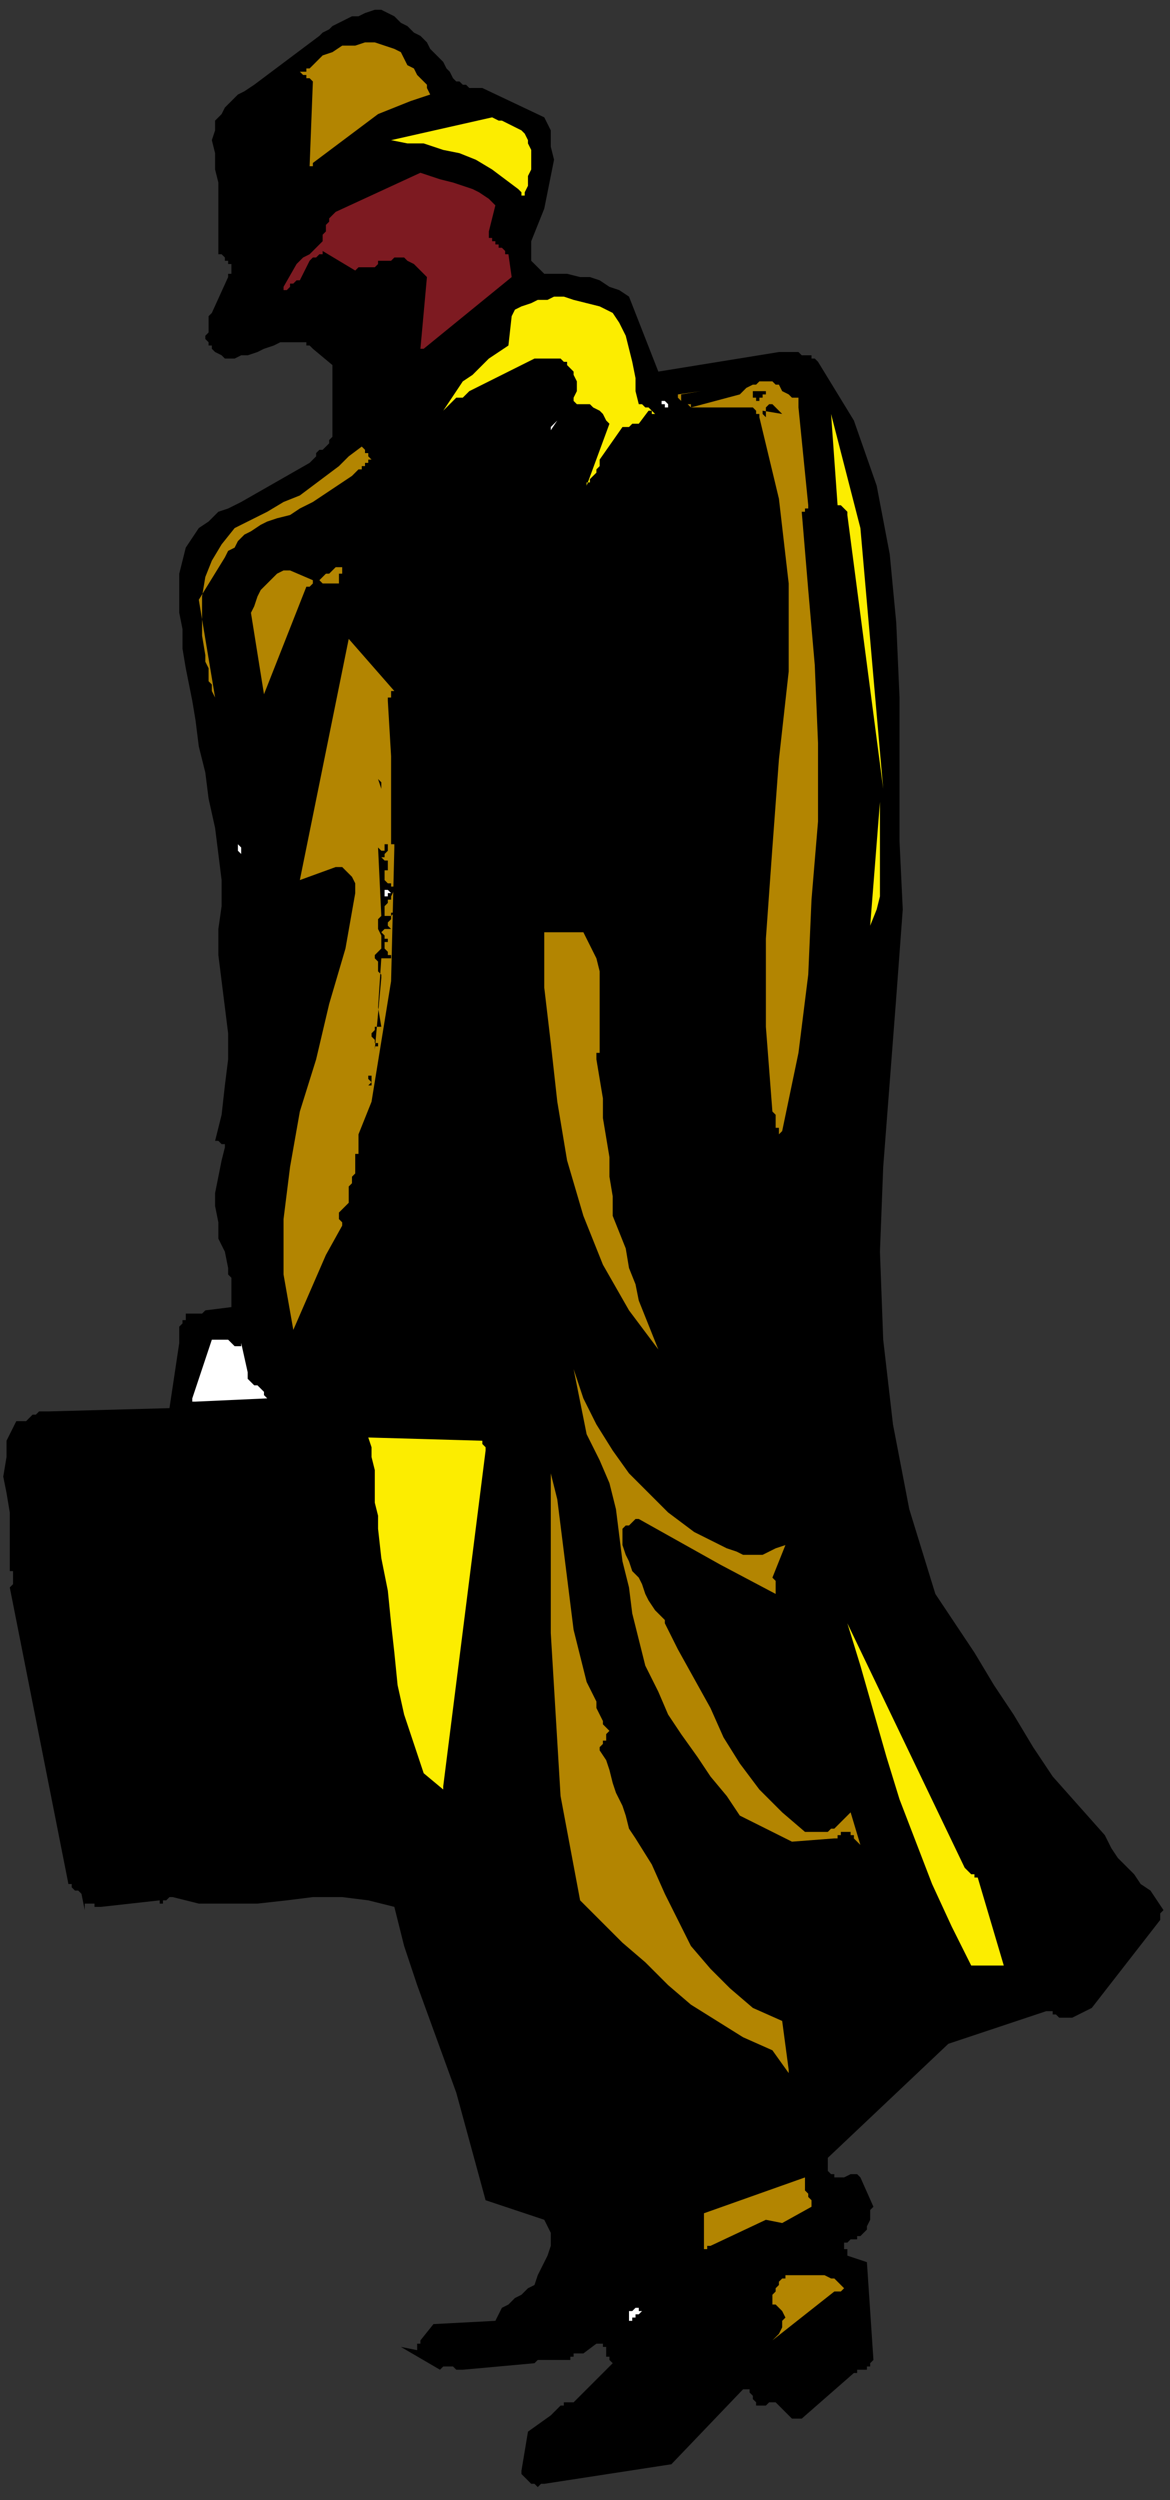 <?xml version="1.0" encoding="UTF-8" standalone="no"?>
<svg
   xmlns:dc="http://purl.org/dc/elements/1.1/"
   xmlns:cc="http://creativecommons.org/ns#"
   xmlns:rdf="http://www.w3.org/1999/02/22-rdf-syntax-ns#"
   xmlns:svg="http://www.w3.org/2000/svg"
   xmlns="http://www.w3.org/2000/svg"
   xmlns:sodipodi="http://sodipodi.sourceforge.net/DTD/sodipodi-0.dtd"
   xmlns:inkscape="http://www.inkscape.org/namespaces/inkscape"
   version="1.0"
   width="94.985mm"
   height="202.935mm"
   id="svg67"
   sodipodi:docname="CMEN252.WMF">
  <rect width="100%" height="100%" fill="#333333" stroke="none"/>
  <sodipodi:namedview
     pagecolor="#ffffff"
     bordercolor="#666666"
     borderopacity="1"
     objecttolerance="10"
     gridtolerance="10"
     guidetolerance="10"
     inkscape:pageopacity="0"
     inkscape:pageshadow="2"
     inkscape:window-width="640"
     inkscape:window-height="480"
     id="namedview69" />
  <defs
     id="defs3">
    <pattern
       id="WMFhbasepattern"
       patternUnits="userSpaceOnUse"
       width="6"
       height="6"
       x="0"
       y="0" />
  </defs>
  <path
     style="fill:none;stroke:none;"
     d="  M 0,0   L 358,0   L 358,766   L 0,766   z "
     id="path5" />
  <path
     style="fill:#000000;fill-rule:evenodd;fill-opacity:1;stroke:none;"
     d="  M 167,762   L 206,756   L 228,733   L 229,733   L 229,733   L 230,733   L 230,734   L 231,735   L 231,735   L 231,736   L 232,737   L 232,738   L 233,738   L 234,738   L 235,738   L 235,738   L 236,737   L 237,737   L 238,737   L 243,742   L 243,742   L 243,742   L 244,742   L 244,742   L 245,742   L 245,742   L 246,742   L 246,742   L 262,728   L 262,728   L 263,728   L 263,727   L 264,727   L 264,727   L 265,727   L 266,727   L 266,727   L 266,726   L 267,726   L 267,726   L 267,725   L 267,725   L 268,724   L 268,724   L 268,724   L 266,694   L 260,692   L 260,691   L 260,691   L 260,691   L 260,690   L 260,690   L 259,690   L 259,689   L 259,688   L 260,688   L 260,688   L 260,688   L 261,687   L 261,687   L 262,687   L 263,687   L 263,686   L 264,686   L 265,685   L 266,684   L 266,683   L 267,681   L 267,680   L 267,678   L 268,677   L 264,668   L 264,668   L 263,667   L 262,667   L 261,667   L 259,668   L 258,668   L 257,668   L 256,668   L 256,668   L 256,667   L 255,667   L 255,667   L 255,667   L 254,666   L 254,666   L 254,666   L 254,665   L 254,665   L 254,665   L 254,664   L 254,664   L 254,663   L 254,663   L 254,662   L 291,627   L 321,617   L 321,616   L 321,617   L 322,617   L 322,617   L 323,617   L 323,617   L 323,618   L 324,618   L 324,618   L 325,619   L 326,619   L 326,619   L 327,619   L 328,619   L 328,619   L 329,619   L 335,616   L 356,589   L 356,589   L 356,589   L 356,588   L 356,588   L 356,588   L 356,587   L 356,587   L 357,586   L 355,583   L 353,580   L 350,578   L 348,575   L 346,573   L 343,570   L 341,567   L 339,563   L 331,554   L 323,545   L 317,536   L 311,526   L 305,517   L 299,507   L 293,498   L 287,489   L 279,463   L 274,437   L 271,411   L 270,384   L 271,358   L 273,332   L 275,306   L 277,279   L 276,258   L 276,236   L 276,214   L 275,191   L 273,170   L 269,149   L 262,129   L 251,111   L 250,110   L 249,110   L 249,109   L 248,109   L 247,109   L 246,109   L 245,108   L 244,108   L 239,108   L 202,114   L 193,91   L 190,89   L 187,88   L 184,86   L 181,85   L 178,85   L 174,84   L 170,84   L 167,84   L 166,83   L 165,82   L 164,81   L 163,80   L 163,78   L 163,77   L 163,75   L 163,74   L 165,69   L 167,64   L 168,59   L 169,54   L 170,49   L 169,45   L 169,40   L 167,36   L 148,27   L 147,27   L 146,27   L 144,27   L 143,26   L 142,26   L 141,25   L 140,25   L 139,24   L 138,22   L 137,21   L 136,19   L 135,18   L 134,17   L 132,15   L 131,13   L 129,11   L 127,10   L 125,8   L 123,7   L 121,5   L 119,4   L 117,3   L 115,3   L 112,4   L 110,5   L 108,5   L 106,6   L 104,7   L 102,8   L 101,9   L 99,10   L 98,11   L 78,26   L 75,28   L 73,29   L 71,31   L 69,33   L 68,35   L 66,37   L 66,40   L 65,43   L 66,47   L 66,52   L 67,56   L 67,61   L 67,65   L 67,69   L 67,73   L 67,77   L 67,78   L 68,78   L 69,79   L 69,80   L 70,80   L 70,81   L 71,81   L 71,82   L 71,83   L 71,83   L 71,84   L 71,84   L 70,84   L 70,84   L 70,85   L 70,85   L 65,96   L 65,96   L 64,97   L 64,98   L 64,99   L 64,100   L 64,101   L 64,102   L 63,103   L 63,103   L 63,103   L 63,104   L 63,104   L 63,104   L 64,105   L 64,105   L 64,106   L 65,106   L 65,107   L 66,108   L 68,109   L 69,110   L 70,110   L 72,110   L 74,109   L 76,109   L 79,108   L 81,107   L 84,106   L 86,105   L 89,105   L 91,105   L 94,105   L 94,105   L 94,105   L 94,106   L 95,106   L 95,106   L 95,106   L 96,107   L 96,107   L 102,112   L 102,132   L 102,132   L 102,133   L 102,133   L 102,133   L 102,134   L 102,134   L 101,135   L 101,135   L 101,136   L 100,137   L 99,138   L 98,138   L 97,139   L 97,140   L 96,141   L 95,142   L 74,154   L 70,156   L 67,157   L 64,160   L 61,162   L 59,165   L 57,168   L 56,172   L 55,176   L 55,182   L 55,188   L 56,193   L 56,199   L 57,205   L 58,210   L 59,215   L 60,221   L 61,229   L 63,237   L 64,245   L 66,254   L 67,262   L 68,270   L 68,278   L 67,285   L 67,293   L 68,301   L 69,309   L 70,317   L 70,325   L 69,333   L 68,342   L 66,350   L 66,350   L 67,350   L 67,350   L 67,350   L 68,351   L 68,351   L 69,351   L 69,352   L 68,356   L 67,361   L 66,366   L 66,370   L 67,375   L 67,380   L 69,384   L 70,389   L 70,391   L 71,392   L 71,394   L 71,395   L 71,397   L 71,398   L 71,400   L 71,401   L 63,402   L 62,403   L 62,403   L 61,403   L 61,403   L 60,403   L 59,403   L 58,403   L 57,403   L 57,404   L 57,405   L 57,405   L 56,405   L 56,406   L 56,406   L 55,407   L 55,407   L 55,412   L 52,432   L 15,433   L 15,433   L 14,433   L 14,433   L 13,433   L 13,433   L 12,433   L 12,433   L 12,433   L 11,434   L 10,434   L 9,435   L 9,435   L 8,436   L 7,436   L 6,436   L 5,436   L 2,442   L 2,447   L 1,453   L 2,458   L 3,464   L 3,470   L 3,476   L 3,481   L 3,481   L 3,482   L 3,482   L 3,482   L 4,482   L 4,482   L 4,482   L 4,483   L 4,483   L 4,484   L 4,484   L 4,485   L 4,486   L 4,486   L 3,487   L 3,487   L 21,578   L 22,578   L 22,579   L 22,579   L 23,580   L 23,580   L 24,580   L 25,581   L 25,581   L 26,586   L 26,586   L 26,586   L 26,585   L 26,585   L 26,585   L 26,584   L 27,584   L 27,584   L 28,584   L 28,584   L 29,584   L 29,584   L 29,585   L 30,585   L 31,585   L 49,583   L 49,583   L 49,584   L 50,584   L 50,583   L 51,583   L 51,583   L 52,582   L 53,582   L 61,584   L 70,584   L 79,584   L 88,583   L 96,582   L 105,582   L 113,583   L 121,585   L 124,597   L 128,609   L 132,620   L 136,631   L 140,642   L 143,653   L 146,664   L 149,675   L 167,681   L 168,683   L 169,685   L 169,687   L 169,689   L 168,692   L 167,694   L 166,696   L 165,698   L 164,701   L 162,702   L 160,704   L 158,705   L 156,707   L 154,708   L 153,710   L 152,712   L 133,713   L 129,718   L 129,719   L 128,719   L 128,719   L 128,719   L 128,719   L 128,720   L 128,720   L 128,721   L 123,720   L 135,727   L 136,726   L 137,726   L 138,726   L 139,726   L 139,726   L 140,727   L 141,727   L 142,727   L 164,725   L 165,724   L 166,724   L 167,724   L 169,724   L 170,724   L 172,724   L 173,724   L 175,724   L 175,723   L 175,723   L 176,723   L 176,722   L 177,722   L 177,722   L 178,722   L 179,722   L 183,719   L 184,719   L 184,719   L 185,719   L 185,720   L 186,720   L 186,721   L 186,721   L 186,722   L 186,723   L 186,723   L 187,723   L 187,724   L 187,724   L 187,724   L 188,725   L 188,725   L 176,737   L 175,737   L 174,737   L 174,737   L 173,737   L 173,738   L 172,738   L 172,738   L 171,739   L 171,739   L 171,739   L 170,740   L 170,740   L 170,740   L 170,740   L 169,741   L 169,741   L 162,746   L 160,758   L 160,759   L 161,760   L 161,760   L 162,761   L 162,761   L 163,762   L 164,762   L 165,763   L 165,763   L 165,763   L 165,763   L 166,762   L 166,762   L 167,762   L 167,762   L 167,762  z "
     id="path7" />
  <path
     style="fill:#b38501;fill-rule:evenodd;fill-opacity:1;stroke:none;"
     d="  M 237,718   L 256,703   L 257,703   L 257,703   L 257,703   L 257,703   L 257,703   L 258,703   L 258,703   L 259,702   L 258,701   L 256,699   L 255,699   L 253,698   L 250,698   L 248,698   L 245,698   L 243,698   L 243,698   L 242,698   L 242,698   L 241,698   L 241,698   L 241,699   L 240,699   L 240,699   L 239,700   L 239,701   L 238,702   L 238,703   L 237,704   L 237,705   L 237,706   L 237,707   L 237,707   L 237,707   L 238,707   L 238,707   L 238,707   L 239,708   L 239,708   L 239,708   L 240,709   L 241,711   L 240,712   L 240,714   L 239,716   L 238,717   L 237,718   L 237,718  z "
     id="path9" />
  <path
     style="fill:#ffffff;fill-rule:evenodd;fill-opacity:1;stroke:none;"
     d="  M 194,711   L 195,711   L 195,711   L 195,710   L 195,710   L 196,710   L 196,710   L 196,710   L 197,709   L 196,709   L 196,708   L 196,708   L 195,708   L 194,709   L 194,709   L 193,709   L 193,709   L 193,710   L 193,710   L 193,711   L 193,711   L 193,712   L 193,712   L 194,712   L 194,711  z "
     id="path11" />
  <path
     style="fill:#b38501;fill-rule:evenodd;fill-opacity:1;stroke:none;"
     d="  M 218,689   L 235,681   L 240,682   L 249,677   L 249,676   L 249,675   L 248,674   L 248,673   L 247,672   L 247,671   L 247,670   L 247,668   L 216,679   L 216,690   L 216,690   L 217,690   L 217,690   L 217,690   L 217,689   L 218,689   L 218,689   L 218,689  z "
     id="path13" />
  <path
     style="fill:#b38501;fill-rule:evenodd;fill-opacity:1;stroke:none;"
     d="  M 242,635   L 240,620   L 231,616   L 224,610   L 218,604   L 212,597   L 208,589   L 204,581   L 200,572   L 195,564   L 193,561   L 192,557   L 191,554   L 189,550   L 188,547   L 187,543   L 186,540   L 184,537   L 184,536   L 184,536   L 185,535   L 185,534   L 186,534   L 186,533   L 186,532   L 187,531   L 185,529   L 185,528   L 184,526   L 183,524   L 183,522   L 182,520   L 181,518   L 180,516   L 178,508   L 176,500   L 175,492   L 174,484   L 173,476   L 172,468   L 171,460   L 169,452   L 169,501   L 172,551   L 178,583   L 184,589   L 191,596   L 198,602   L 205,609   L 212,615   L 220,620   L 228,625   L 237,629   L 242,636   L 242,636   L 242,636   L 242,635   L 242,635  z "
     id="path15" />
  <path
     style="fill:#fced00;fill-rule:evenodd;fill-opacity:1;stroke:none;"
     d="  M 299,603   L 308,603   L 300,576   L 300,576   L 299,576   L 299,575   L 298,575   L 298,575   L 297,574   L 297,574   L 296,573   L 260,498   L 264,511   L 268,525   L 272,539   L 276,552   L 281,565   L 286,578   L 292,591   L 298,603   L 298,603   L 298,603   L 298,603   L 299,603  z "
     id="path17" />
  <path
     style="fill:#b38501;fill-rule:evenodd;fill-opacity:1;stroke:none;"
     d="  M 264,566   L 261,556   L 261,556   L 260,557   L 260,557   L 260,557   L 259,558   L 259,558   L 259,558   L 258,559   L 258,559   L 257,560   L 256,561   L 255,561   L 254,562   L 253,562   L 251,562   L 250,562   L 250,562   L 250,562   L 249,562   L 249,562   L 249,562   L 248,562   L 248,562   L 247,562   L 240,556   L 233,549   L 227,541   L 222,533   L 218,524   L 213,515   L 208,506   L 204,498   L 204,497   L 203,496   L 203,496   L 203,496   L 202,495   L 202,495   L 201,494   L 201,494   L 199,491   L 198,489   L 197,486   L 196,484   L 194,482   L 193,479   L 192,477   L 191,474   L 191,473   L 191,472   L 191,472   L 191,471   L 191,470   L 191,470   L 191,469   L 191,469   L 192,468   L 192,468   L 193,468   L 193,468   L 194,467   L 194,467   L 195,466   L 196,466   L 221,480   L 238,489   L 238,488   L 238,488   L 238,487   L 238,487   L 238,486   L 238,485   L 238,485   L 237,484   L 241,474   L 238,475   L 236,476   L 234,477   L 231,477   L 228,477   L 226,476   L 223,475   L 221,474   L 213,470   L 205,464   L 199,458   L 193,452   L 188,445   L 183,437   L 179,429   L 176,420   L 180,440   L 184,448   L 187,455   L 189,463   L 190,471   L 191,479   L 193,487   L 194,495   L 196,503   L 198,511   L 202,519   L 205,526   L 209,532   L 214,539   L 218,545   L 223,551   L 227,557   L 229,558   L 231,559   L 233,560   L 235,561   L 237,562   L 239,563   L 241,564   L 243,565   L 256,564   L 257,564   L 257,564   L 257,564   L 257,564   L 257,563   L 258,563   L 258,562   L 259,562   L 260,562   L 261,562   L 261,563   L 262,563   L 262,564   L 263,565   L 264,566   L 264,567   L 264,567   L 264,567   L 264,567   L 264,566   L 264,566   L 264,566   L 264,566   L 264,566  z "
     id="path19" />
  <path
     style="fill:#fced00;fill-rule:evenodd;fill-opacity:1;stroke:none;"
     d="  M 136,548   L 149,445   L 149,445   L 149,444   L 149,444   L 149,444   L 148,443   L 148,443   L 148,443   L 148,442   L 113,441   L 114,444   L 114,447   L 115,451   L 115,454   L 115,458   L 115,461   L 116,465   L 116,469   L 117,478   L 119,488   L 120,498   L 121,507   L 122,517   L 124,526   L 127,535   L 130,544   L 136,549   L 136,549   L 136,549   L 136,549   L 136,548  z "
     id="path21" />
  <path
     style="fill:#ffffff;fill-rule:evenodd;fill-opacity:1;stroke:none;"
     d="  M 60,430   L 82,429   L 81,428   L 81,427   L 80,426   L 79,425   L 78,425   L 77,424   L 76,423   L 76,421   L 74,412   L 74,413   L 73,413   L 73,413   L 72,413   L 71,412   L 71,412   L 70,411   L 70,411   L 65,411   L 59,429   L 59,430   L 59,430   L 60,430   L 60,430  z "
     id="path23" />
  <path
     style="fill:#b38501;fill-rule:evenodd;fill-opacity:1;stroke:none;"
     d="  M 202,414   L 200,409   L 198,404   L 196,399   L 195,394   L 193,389   L 192,383   L 190,378   L 188,373   L 188,367   L 187,361   L 187,355   L 186,349   L 185,343   L 185,337   L 184,331   L 183,325   L 183,324   L 183,324   L 183,324   L 183,323   L 183,323   L 184,323   L 184,323   L 184,322   L 184,318   L 184,313   L 184,308   L 184,303   L 184,298   L 183,294   L 181,290   L 179,286   L 167,286   L 167,303   L 169,320   L 171,338   L 174,356   L 179,373   L 185,388   L 193,402   L 202,414  z "
     id="path25" />
  <path
     style="fill:#b38501;fill-rule:evenodd;fill-opacity:1;stroke:none;"
     d="  M 90,408   L 100,385   L 105,376   L 105,376   L 105,375   L 105,375   L 104,374   L 104,374   L 104,373   L 104,372   L 104,372   L 105,371   L 106,370   L 107,369   L 107,367   L 107,366   L 107,364   L 108,363   L 108,361   L 108,361   L 109,360   L 109,359   L 109,358   L 109,357   L 109,356   L 109,355   L 109,354   L 110,354   L 110,353   L 110,352   L 110,351   L 110,351   L 110,350   L 110,349   L 110,348   L 114,338   L 120,301   L 121,260   L 121,260   L 121,260   L 121,259   L 121,259   L 120,259   L 120,259   L 120,258   L 120,257   L 120,232   L 119,215   L 119,215   L 119,214   L 119,214   L 120,214   L 120,213   L 120,213   L 120,212   L 121,212   L 107,196   L 92,270   L 103,266   L 104,266   L 105,266   L 106,267   L 107,268   L 108,269   L 109,271   L 109,272   L 109,274   L 106,291   L 101,308   L 97,325   L 92,341   L 89,358   L 87,374   L 87,391   L 90,408  z "
     id="path27" />
  <path
     style="fill:#b38501;fill-rule:evenodd;fill-opacity:1;stroke:none;"
     d="  M 240,347   L 245,323   L 248,299   L 249,276   L 251,252   L 251,228   L 250,204   L 248,181   L 246,157   L 246,157   L 247,157   L 247,156   L 247,156   L 247,156   L 248,156   L 248,155   L 248,155   L 245,125   L 245,124   L 245,124   L 245,123   L 245,123   L 245,122   L 245,122   L 245,121   L 245,120   L 245,122   L 244,122   L 243,122   L 242,121   L 240,120   L 239,118   L 238,118   L 237,117   L 236,117   L 235,117   L 233,117   L 232,118   L 231,118   L 229,119   L 228,120   L 227,121   L 212,125   L 212,125   L 211,124   L 210,124   L 210,124   L 209,123   L 209,123   L 209,122   L 209,121   L 215,120   L 208,121   L 208,122   L 208,122   L 209,123   L 209,123   L 210,124   L 211,124   L 212,124   L 212,125   L 231,125   L 231,125   L 232,126   L 232,126   L 232,126   L 232,127   L 232,127   L 233,127   L 233,128   L 239,153   L 242,179   L 242,206   L 239,233   L 237,260   L 235,288   L 235,315   L 237,341   L 238,342   L 238,343   L 238,344   L 238,345   L 238,346   L 239,346   L 239,347   L 239,348   L 239,348   L 239,348   L 240,347   L 240,347   L 240,347   L 240,347   L 240,347   L 240,347  z "
     id="path29" />
  <path
     style="fill:#000000;fill-rule:evenodd;fill-opacity:1;stroke:none;"
     d="  M 113,334   L 113,334   L 113,333   L 113,333   L 113,333   L 114,332   L 114,332   L 114,331   L 114,331   L 114,330   L 114,330   L 114,330   L 114,330   L 114,330   L 114,330   L 113,330   L 113,330   L 113,330   L 113,331   L 113,331   L 113,331   L 114,332   L 114,332   L 114,332   L 114,332   L 114,333   L 114,333   L 113,333   L 113,333   L 113,334   L 113,334   L 112,334   L 112,335   L 112,335   L 112,334   L 113,334   L 113,334  z "
     id="path31" />
  <path
     style="fill:#000000;fill-rule:evenodd;fill-opacity:1;stroke:none;"
     d="  M 115,326   L 115,326   L 114,326   L 114,326   L 114,325   L 114,325   L 114,325   L 114,325   L 114,325   L 114,324   L 114,324   L 114,323   L 114,323   L 114,322   L 115,322   L 115,321   L 116,321   L 116,320   L 115,320   L 115,319   L 115,319   L 114,318   L 114,317   L 114,317   L 115,316   L 115,316   L 115,316   L 115,315   L 115,315   L 115,315   L 116,315   L 116,315   L 117,315   L 116,309   L 117,294   L 117,294   L 118,294   L 118,294   L 118,294   L 118,294   L 119,294   L 119,294   L 120,294   L 120,293   L 119,293   L 119,292   L 119,292   L 118,291   L 118,291   L 118,290   L 118,289   L 119,289   L 120,289   L 119,289   L 119,288   L 118,288   L 118,287   L 117,286   L 118,285   L 118,285   L 118,285   L 119,285   L 119,285   L 120,285   L 120,285   L 120,285   L 121,285   L 120,285   L 119,284   L 119,283   L 119,283   L 120,282   L 120,281   L 121,280   L 121,279   L 121,280   L 120,280   L 120,280   L 120,281   L 119,281   L 119,281   L 118,281   L 118,281   L 118,279   L 118,278   L 119,277   L 119,276   L 120,276   L 120,275   L 121,273   L 121,272   L 121,272   L 120,272   L 120,271   L 119,271   L 119,271   L 118,270   L 118,270   L 118,270   L 118,269   L 118,269   L 118,269   L 118,268   L 118,268   L 118,268   L 118,268   L 118,267   L 119,267   L 119,267   L 119,267   L 119,266   L 119,266   L 119,265   L 119,265   L 119,264   L 118,264   L 118,264   L 117,263   L 118,263   L 118,262   L 118,262   L 119,261   L 119,260   L 119,260   L 119,259   L 118,259   L 118,258   L 118,258   L 117,257   L 117,257   L 117,256   L 117,257   L 117,257   L 117,257   L 118,258   L 118,259   L 118,259   L 118,260   L 118,260   L 118,261   L 117,261   L 117,261   L 117,261   L 117,261   L 117,261   L 117,261   L 116,260   L 117,281   L 116,282   L 116,283   L 116,284   L 116,285   L 117,287   L 117,288   L 117,290   L 117,291   L 116,292   L 115,293   L 115,294   L 116,295   L 116,297   L 116,298   L 117,299   L 117,300   L 115,322   L 114,322   L 114,323   L 114,323   L 114,324   L 114,325   L 114,325   L 114,326   L 115,326  z "
     id="path33" />
  <path
     style="fill:#fced00;fill-rule:evenodd;fill-opacity:1;stroke:none;"
     d="  M 267,284   L 269,279   L 270,275   L 270,270   L 270,265   L 270,261   L 270,256   L 270,251   L 270,246   L 267,284  z "
     id="path35" />
  <path
     style="fill:#ffffff;fill-rule:evenodd;fill-opacity:1;stroke:none;"
     d="  M 118,277   L 118,277   L 118,276   L 118,276   L 118,275   L 119,275   L 119,274   L 119,274   L 120,274   L 120,274   L 119,273   L 119,273   L 118,273   L 118,273   L 117,273   L 118,273   L 118,274   L 118,277  z "
     id="path37" />
  <path
     style="fill:#ffffff;fill-rule:evenodd;fill-opacity:1;stroke:none;"
     d="  M 74,262   L 74,262   L 74,261   L 74,261   L 74,260   L 74,260   L 73,259   L 73,259   L 73,258   L 73,258   L 73,259   L 73,259   L 73,260   L 73,260   L 73,261   L 73,261   L 74,262  z "
     id="path39" />
  <path
     style="fill:#ffffff;fill-rule:evenodd;fill-opacity:1;stroke:none;"
     d="  M 70,245   L 70,244   L 70,244   L 70,244   L 70,243   L 70,243   L 70,242   L 70,242   L 70,242   L 70,242   L 70,242   L 70,243   L 70,243   L 70,243   L 70,244   L 70,244   L 70,245  z "
     id="path41" />
  <path
     style="fill:#000000;fill-rule:evenodd;fill-opacity:1;stroke:none;"
     d="  M 117,242   L 117,241   L 117,241   L 117,240   L 117,240   L 117,240   L 116,239   L 116,239   L 116,239   L 117,242  z "
     id="path43" />
  <path
     style="fill:#fced00;fill-rule:evenodd;fill-opacity:1;stroke:none;"
     d="  M 271,242   L 264,162   L 255,127   L 257,155   L 258,155   L 258,155   L 259,156   L 259,156   L 259,156   L 260,157   L 260,158   L 260,158   L 271,242  z "
     id="path45" />
  <path
     style="fill:#b38501;fill-rule:evenodd;fill-opacity:1;stroke:none;"
     d="  M 66,214   L 61,184   L 69,171   L 70,169   L 72,168   L 73,166   L 75,164   L 77,163   L 80,161   L 82,160   L 85,159   L 89,158   L 92,156   L 96,154   L 99,152   L 102,150   L 105,148   L 108,146   L 110,144   L 111,144   L 111,143   L 112,143   L 112,142   L 113,142   L 113,142   L 113,141   L 114,141   L 113,140   L 113,140   L 113,139   L 112,139   L 112,138   L 112,138   L 111,137   L 111,137   L 107,140   L 104,143   L 100,146   L 96,149   L 92,152   L 87,154   L 82,157   L 78,159   L 72,162   L 68,167   L 65,172   L 63,177   L 62,183   L 62,189   L 62,195   L 63,201   L 63,203   L 64,205   L 64,206   L 64,207   L 64,209   L 65,210   L 65,212   L 66,214  z "
     id="path47" />
  <path
     style="fill:#b38501;fill-rule:evenodd;fill-opacity:1;stroke:none;"
     d="  M 81,213   L 94,180   L 94,180   L 95,180   L 95,180   L 95,180   L 96,179   L 96,179   L 96,179   L 96,178   L 97,178   L 98,178   L 99,179   L 100,179   L 101,179   L 102,179   L 103,179   L 104,179   L 104,178   L 104,178   L 104,177   L 104,177   L 104,176   L 105,176   L 105,175   L 105,174   L 104,174   L 103,174   L 102,175   L 101,176   L 100,176   L 99,177   L 98,178   L 96,178   L 89,175   L 87,175   L 85,176   L 83,178   L 82,179   L 80,181   L 79,183   L 78,186   L 77,188   L 81,213  z "
     id="path49" />
  <path
     style="fill:#fced00;fill-rule:evenodd;fill-opacity:1;stroke:none;"
     d="  M 180,149   L 180,149   L 180,148   L 181,148   L 181,147   L 181,147   L 182,146   L 182,146   L 183,145   L 183,145   L 183,144   L 183,144   L 184,143   L 184,143   L 184,142   L 184,141   L 184,141   L 191,131   L 192,131   L 192,131   L 193,131   L 194,130   L 194,130   L 195,130   L 195,130   L 196,130   L 199,126   L 199,126   L 200,126   L 200,126   L 200,126   L 200,126   L 200,127   L 200,127   L 201,127   L 201,127   L 200,126   L 200,126   L 199,125   L 198,125   L 198,125   L 197,124   L 196,124   L 195,120   L 195,116   L 194,111   L 193,107   L 192,103   L 190,99   L 188,96   L 184,94   L 176,92   L 173,91   L 170,91   L 168,92   L 165,92   L 163,93   L 160,94   L 158,95   L 157,97   L 156,106   L 153,108   L 150,110   L 148,112   L 145,115   L 142,117   L 140,120   L 138,123   L 136,126   L 137,125   L 138,124   L 138,124   L 139,123   L 140,122   L 142,122   L 143,121   L 144,120   L 164,110   L 169,110   L 170,110   L 171,110   L 171,110   L 172,110   L 173,111   L 173,111   L 174,111   L 174,112   L 175,113   L 176,114   L 176,115   L 177,117   L 177,118   L 177,120   L 176,122   L 176,123   L 177,124   L 179,124   L 181,124   L 182,125   L 184,126   L 185,127   L 186,129   L 187,130   L 180,149  z "
     id="path51" />
  <path
     style="fill:#ffffff;fill-rule:evenodd;fill-opacity:1;stroke:none;"
     d="  M 169,132   L 169,132   L 169,131   L 169,131   L 170,130   L 170,130   L 170,130   L 171,129   L 171,129   L 169,132  z "
     id="path53" />
  <path
     style="fill:#000000;fill-rule:evenodd;fill-opacity:1;stroke:none;"
     d="  M 234,127   L 234,127   L 234,127   L 234,127   L 234,127   L 234,126   L 234,126   L 234,126   L 234,126   L 240,127   L 239,126   L 239,126   L 239,126   L 239,126   L 238,125   L 238,125   L 237,124   L 237,124   L 236,124   L 235,125   L 235,125   L 235,126   L 235,127   L 235,128   L 235,128   L 234,127  z "
     id="path55" />
  <path
     style="fill:#ffffff;fill-rule:evenodd;fill-opacity:1;stroke:none;"
     d="  M 206,125   L 206,125   L 205,125   L 205,124   L 205,124   L 205,124   L 204,123   L 204,123   L 203,123   L 203,123   L 203,124   L 204,124   L 204,125   L 205,125   L 205,125   L 206,125   L 206,125  z "
     id="path57" />
  <path
     style="fill:#000000;fill-rule:evenodd;fill-opacity:1;stroke:none;"
     d="  M 233,123   L 233,122   L 233,122   L 234,122   L 234,121   L 234,121   L 235,121   L 235,120   L 234,120   L 234,120   L 234,119   L 234,120   L 233,120   L 233,120   L 232,120   L 232,120   L 231,120   L 231,121   L 231,121   L 231,121   L 231,122   L 231,122   L 232,122   L 232,123   L 233,123  z "
     id="path59" />
  <path
     style="fill:#7d1a21;fill-rule:evenodd;fill-opacity:1;stroke:none;"
     d="  M 130,107   L 157,85   L 156,78   L 155,78   L 155,77   L 155,77   L 154,76   L 154,76   L 153,76   L 153,75   L 152,75   L 152,74   L 151,74   L 151,74   L 151,73   L 150,73   L 150,72   L 150,71   L 150,71   L 152,63   L 150,61   L 147,59   L 145,58   L 142,57   L 139,56   L 135,55   L 132,54   L 129,53   L 103,65   L 102,66   L 102,66   L 101,67   L 101,68   L 100,69   L 100,70   L 100,71   L 99,72   L 99,74   L 98,75   L 97,76   L 96,77   L 95,78   L 93,79   L 92,80   L 91,81   L 87,88   L 87,89   L 88,89   L 88,89   L 89,88   L 89,87   L 90,87   L 91,86   L 92,86   L 95,80   L 96,79   L 96,79   L 96,79   L 97,79   L 98,78   L 98,78   L 99,78   L 99,77   L 109,83   L 110,82   L 110,82   L 111,82   L 112,82   L 113,82   L 113,82   L 114,82   L 115,82   L 116,81   L 116,80   L 117,80   L 118,80   L 119,80   L 120,80   L 121,79   L 121,79   L 123,79   L 124,79   L 125,80   L 127,81   L 128,82   L 129,83   L 130,84   L 131,85   L 129,107   L 129,107   L 130,107   L 130,107   L 130,107  z "
     id="path61" />
  <path
     style="fill:#fced00;fill-rule:evenodd;fill-opacity:1;stroke:none;"
     d="  M 161,59   L 162,57   L 162,56   L 162,54   L 163,52   L 163,50   L 163,48   L 163,46   L 162,44   L 162,43   L 161,41   L 160,40   L 158,39   L 156,38   L 154,37   L 153,37   L 151,36   L 120,43   L 125,44   L 130,44   L 136,46   L 141,47   L 146,49   L 151,52   L 155,55   L 159,58   L 159,58   L 160,59   L 160,59   L 160,60   L 160,60   L 160,60   L 161,60   L 161,60   L 161,60   L 161,60   L 161,59   L 161,59  z "
     id="path63" />
  <path
     style="fill:#b38501;fill-rule:evenodd;fill-opacity:1;stroke:none;"
     d="  M 96,50   L 100,47   L 104,44   L 108,41   L 112,38   L 116,35   L 121,33   L 126,31   L 132,29   L 131,27   L 131,26   L 129,24   L 128,23   L 127,21   L 125,20   L 124,18   L 123,16   L 121,15   L 118,14   L 115,13   L 112,13   L 109,14   L 105,14   L 102,16   L 99,17   L 98,18   L 97,19   L 96,20   L 95,21   L 94,21   L 94,22   L 93,22   L 92,22   L 93,23   L 93,23   L 94,23   L 94,24   L 95,24   L 95,24   L 96,25   L 96,25   L 95,51   L 96,51   L 96,51   L 96,51   L 96,50  z "
     id="path65" />
</svg>
